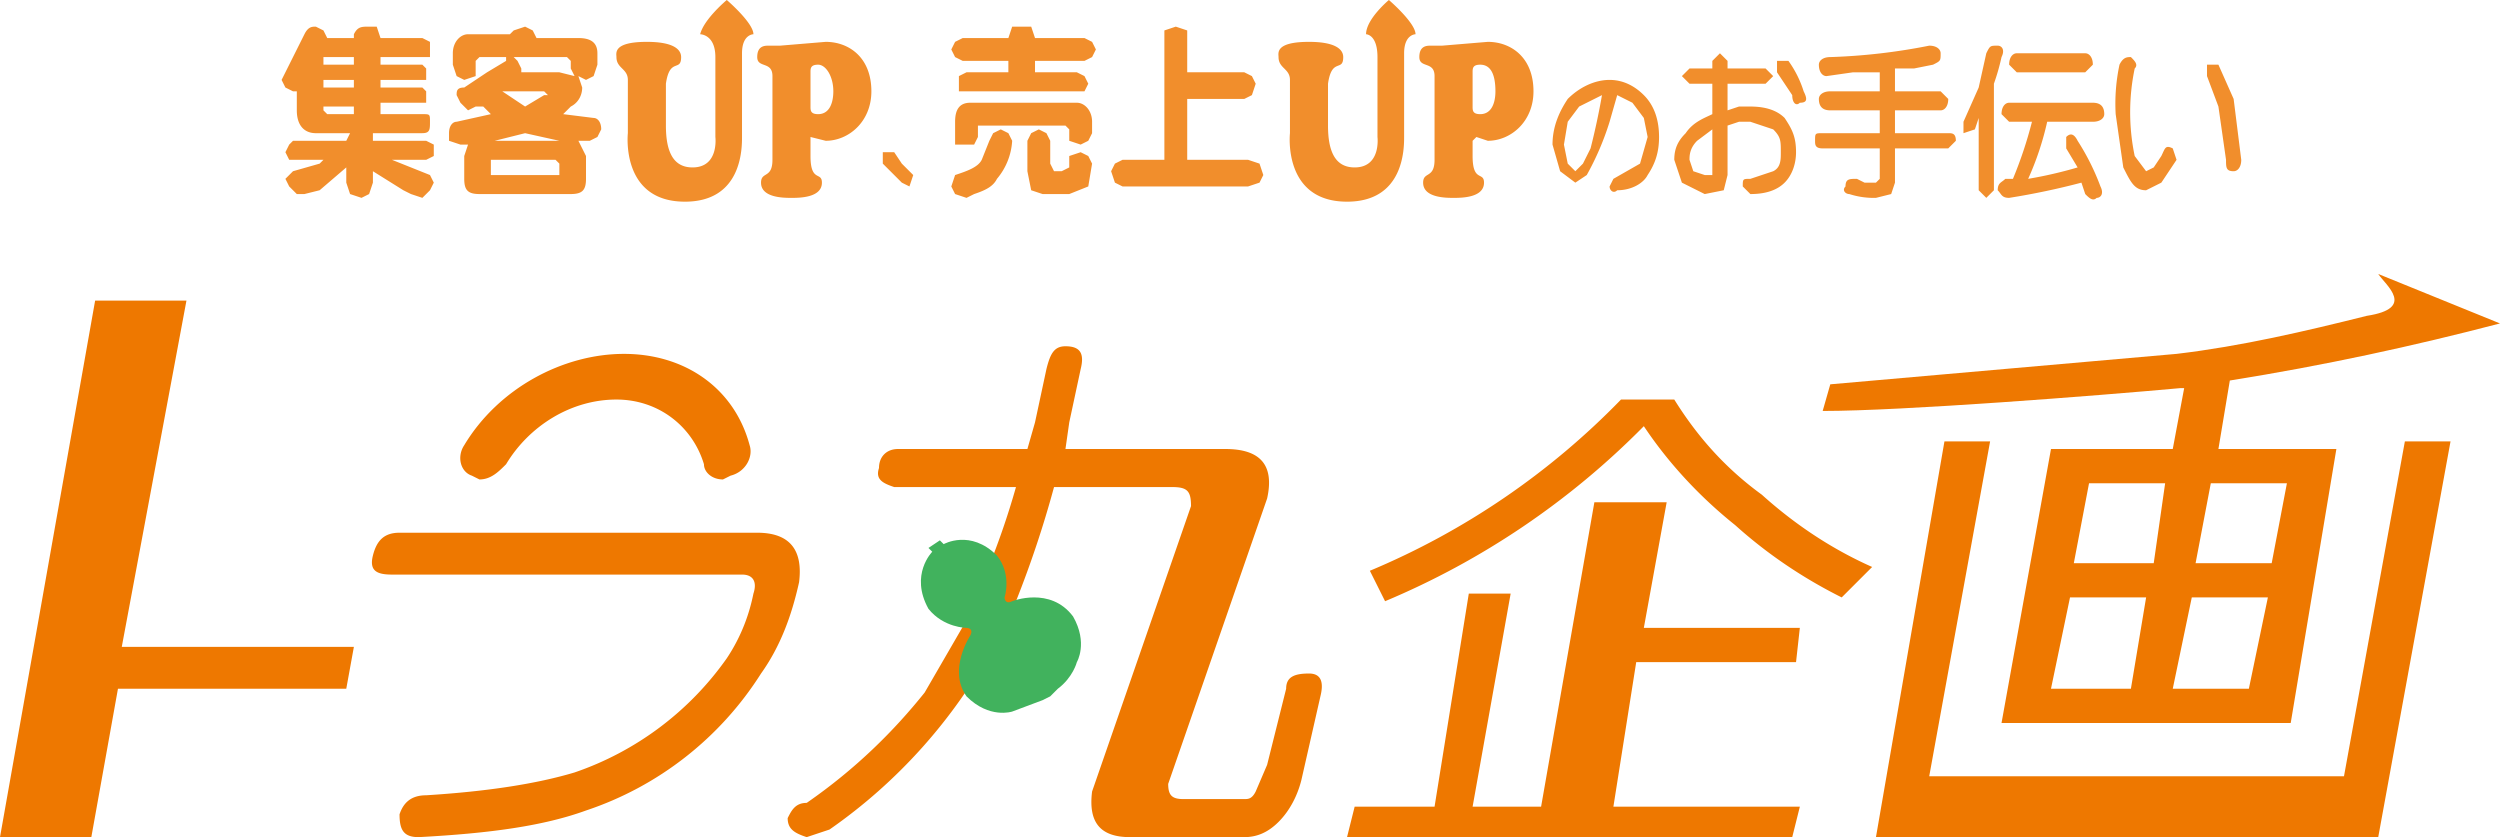 <svg version="1" id="レイヤー_1" xmlns="http://www.w3.org/2000/svg" viewBox="0 0 657 220"><style>.st0{fill:#f18e2c}.st1{fill:#ee7800}</style><path class="st0" d="M83 7l2 1 1 2h7V9c1-2 2-2 4-2h2l1 3h11l2 1v4h-13v2h11l1 1v3h-12v2h11l1 1v3h-12v3h11c2 0 2 0 2 2s0 3-2 3H98v2h14l2 1v3l-2 1h-9l10 4 1 2-1 2-2 2-3-1-2-1-8-5v3l-1 3-2 1-3-1-1-3v-4l-7 6-4 1h-2l-2-2-1-2 2-2 7-2 1-1h-8-1l-1-2 1-2 1-1h14l1-2h-9c-3 0-5-2-5-6v-5h-1l-2-1-1-2 1-2 5-10c1-2 2-2 3-2zm10 10v-2h-8v2h8zm0 6v-2h-8v2h8zm0 7v-2h-8v1l1 1h7zM138 7l2 1 1 2h11c3 0 5 1 5 4v3l-1 3-2 1-2-1 1 3c0 2-1 4-3 5l-2 2 8 1c1 0 2 1 2 3l-1 2-2 1h-3l2 4v6c0 3-1 4-4 4h-24c-3 0-4-1-4-4v-6l1-3h-2l-3-1v-2c0-2 1-3 2-3l9-2-2-2h-2l-2 1-2-2-1-2c0-1 0-2 2-2l6-4 5-3v-1h-7l-1 1v4l-3 1-2-1-1-3v-3c0-3 2-5 4-5h11l1-1 3-1zm9 39v-3l-1-1h-17v4h18zm-17-9h17l-9-2-8 2zm2-13l6 4 5-3h1l-1-1h-10-1zm5-5h10l4 1-1-2v-2l-1-1h-14l1 1 1 2v1zM362 15c0-6-3-6-3-6 0-4 6-9 6-9s7 6 7 9c0 0-3 0-3 5v22c0 3 0 17-15 17-17 0-15-18-15-18V21c0-3-3-3-3-6 0-1-1-4 8-4 7 0 9 2 9 4 0 4-3 0-4 7v11c0 7 2 11 7 11 7 0 6-8 6-8V15zM188 15c0-6-4-6-4-6 1-4 7-9 7-9s7 6 7 9c0 0-3 0-3 5v22c0 3 0 17-15 17-17 0-15-18-15-18V21c0-3-3-3-3-6 0-1-1-4 8-4 7 0 9 2 9 4 0 4-3 0-4 7v11c0 7 2 11 7 11 7 0 6-8 6-8V15zM203 20c0-4-4-2-4-5s2-3 3-3h3l12-1c6 0 12 4 12 13 0 8-6 13-12 13l-4-1v5c0 7 3 4 3 7 0 4-6 4-8 4s-8 0-8-4c0-3 3-1 3-6V20zm12-3c-2 0-2 1-2 2v9c0 1 0 2 2 2 3 0 4-3 4-6 0-4-2-7-4-7zM235 40l2 3 3 3-1 3-2-1-3-3-2-2v-3h3zM253 10h12l1-3h5l1 3h13l2 1 1 2-1 2-2 1h-13v3h11l2 1 1 2-1 2h-33v-2-2l2-1h11v-3h-12l-2-1-1-2 1-2 2-1zm10 24l2 1 1 2a17 17 0 0 1-4 10c-1 2-3 3-6 4l-2 1-3-1-1-2 1-3c3-1 6-2 7-4l2-5 1-2 2-1zm-8-7h28c2 0 4 2 4 5v3l-1 2-2 1-3-1v-3l-1-1h-23v3l-1 2h-5v-6c0-3 1-5 4-5zm18 7l2 1 1 2v6l1 2h2l2-1v-3l3-1 2 1 1 2-1 6-5 2h-7l-3-1-1-5v-8l1-2 2-1zM309 7l3 1v11h15l2 1 1 2-1 3-2 1h-15v16h16l3 1 1 3-1 2-3 1h-33l-2-1-1-3 1-2 2-1h11V11 8l3-1zM377 20c0-4-4-2-4-5s2-3 3-3h3l12-1c6 0 12 4 12 13 0 8-6 13-12 13l-3-1-1 1v4c0 7 3 4 3 7 0 4-6 4-8 4s-8 0-8-4c0-3 3-1 3-6V20zm12-3c-2 0-2 1-2 2v9c0 1 0 2 2 2 3 0 4-3 4-6 0-4-1-7-4-7zM436 36c0 4-1 7-3 10-1 2-4 4-8 4-1 1-2 0-2-1l1-2 7-4 2-7-1-5-3-4-2-1-2-1-2 7a73 73 0 0 1-6 14l-3 2-4-3-2-7c0-5 2-9 4-12 3-3 7-5 11-5s7 2 9 4c3 3 4 7 4 11zm-25 2l1 5 2 2 2-2 2-4a186 186 0 0 0 3-14l-2 1-4 2-3 4-1 6zM450 22h-6l-2-2 2-2h6v-2l2-2 2 2v2h10l2 2-2 2h-10v7l3-1h3c4 0 7 1 9 3 2 3 3 5 3 9 0 3-1 6-3 8s-5 3-9 3l-2-2c0-2 0-2 2-2l6-2c2-1 2-3 2-5 0-3 0-4-2-6l-6-2h-3l-3 1v13l-1 4-5 1-6-3-2-6c0-3 1-5 3-7 2-3 5-4 7-5v-8zm-6 20l1 3 3 1h2V34l-4 3c-2 2-2 4-2 5zm23-23v-3h3a28 28 0 0 1 4 8c1 2 1 3-1 3-1 1-2 0-2-2l-2-3-2-3zM498 24h12l2 2c0 2-1 3-2 3h-12v6h14c1 0 2 0 2 2l-2 2h-14v9l-1 3-4 1a21 21 0 0 1-7-1c-1 0-2-1-1-2 0-2 1-2 3-2l2 1h3l1-1v-8h-15c-2 0-2-1-2-2 0-2 0-2 2-2h15v-6h-13c-2 0-3-1-3-3 0-1 1-2 3-2h13v-5h-7l-7 1c-1 0-2-1-2-3 0-1 1-2 3-2a158 158 0 0 0 26-3c2 0 3 1 3 2 0 2 0 2-2 3l-5 1h-5v6zM526 15a57 57 0 0 1-2 7v28l-2 2-2-2V31l-1 3-3 1v-3l4-9 2-9c1-2 1-2 3-2 1 0 2 1 1 3zm7 32a112 112 0 0 0 13-3l-3-5v-3c1-1 2-1 3 1a62 62 0 0 1 6 12c1 2 0 3-1 3-1 1-2 0-3-1l-1-3a192 192 0 0 1-19 4c-2 0-2-1-3-2 0-2 1-2 2-3h2a109 109 0 0 0 5-15h-6l-2-2c0-2 1-3 2-3h22c2 0 3 1 3 3 0 1-1 2-3 2h-12a77 77 0 0 1-5 15zm-3-28l-2-2c0-2 1-3 2-3h18c1 0 2 1 2 3l-2 2h-18zM557 17c1-2 2-2 3-2 1 1 2 2 1 3a56 56 0 0 0 0 23l3 4 2-1 2-3c1-2 1-3 3-2l1 3-4 6-4 2c-3 0-4-2-6-6l-2-14a49 49 0 0 1 1-13zm23 3v-3h3l4 9 2 16c0 2-1 3-2 3-2 0-2-1-2-3l-2-14-3-8z"/><g><path class="st1" d="M32 170l17-91H25L0 220h24l7-39h60l2-11zM484 157c-8-4-18-10-28-19-10-8-18-17-24-26a209 209 0 0 1-68 46l-4-8a199 199 0 0 0 66-45h14c5 8 12 17 23 25 10 9 20 15 29 19l-8 8zm-130 63l2-8h21l9-56h11l-10 56h18l14-80h19l-6 33h41l-1 9h-42l-6 38h49l-2 8H355zM124 125l2 1c3 0 5-2 7-4 6-10 17-17 29-17 11 0 20 7 23 17 0 2 2 4 5 4l2-1c4-1 6-5 5-8-4-15-17-24-33-24s-33 9-42 24c-2 3-1 7 2 8zM199 140h-94c-4 0-6 2-7 6s1 5 5 5h92c3 0 4 2 3 5-1 5-3 11-7 17a81 81 0 0 1-40 30c-10 3-23 5-39 6-4 0-6 2-7 5 0 4 1 6 5 6 19-1 33-3 44-7a87 87 0 0 0 46-36c5-7 8-15 10-24 1-8-2-13-11-13zM344 177c-4 0-6 1-6 4l-5 20-3 7c-1 2-2 2-3 2h-16c-3 0-4-1-4-4l26-75c2-9-2-13-11-13h-42l1-7 3-14c1-4 0-6-4-6-3 0-4 2-5 6l-3 14-2 7h-34c-3 0-5 2-5 5-1 3 1 4 4 5h32a208 208 0 0 1-8 23l-5 12-11 19c-8 10-18 20-31 29-3 0-4 2-5 4 0 3 2 4 5 5l6-2a140 140 0 0 0 43-48l6-12a278 278 0 0 0 10-30h31c4 0 5 1 5 5l-26 75c-1 8 2 12 10 12h30c3 0 6-1 9-4s5-7 6-11l5-22c1-4 0-6-3-6z"/><path d="M266 158c-2 1-2-1-2-1s2-6-2-11c-7-7-14-3-14-3l-1-1-3 2 1 1s-6 6-1 15c4 5 10 5 10 5s2 0 1 2c0 0-6 9-1 16 6 6 12 4 12 4l8-3 2-1 2-2c4-3 5-7 5-7s3-5-1-12c-6-8-16-4-16-4z" fill="#41b25d"/><g><path class="st1" d="M616 204H507l16-88h-12l-18 104h132l19-104h-12z"/><path class="st1" d="M574 102l-3 16h-32l-13 72h76l12-72h-31l3-18c25-4 48-9 71-15l-32-13c2 3 10 9-3 11-16 4-33 8-50 10l-91 8-2 7c21 0 72-4 94-6h1zm-14 79h-21l5-24h20l-4 24zm6-33h-21l4-21h20l-3 21zm25 33h-20l5-24h20l-5 24zm10-54l-4 21h-20l4-21h20z"/></g></g></svg>